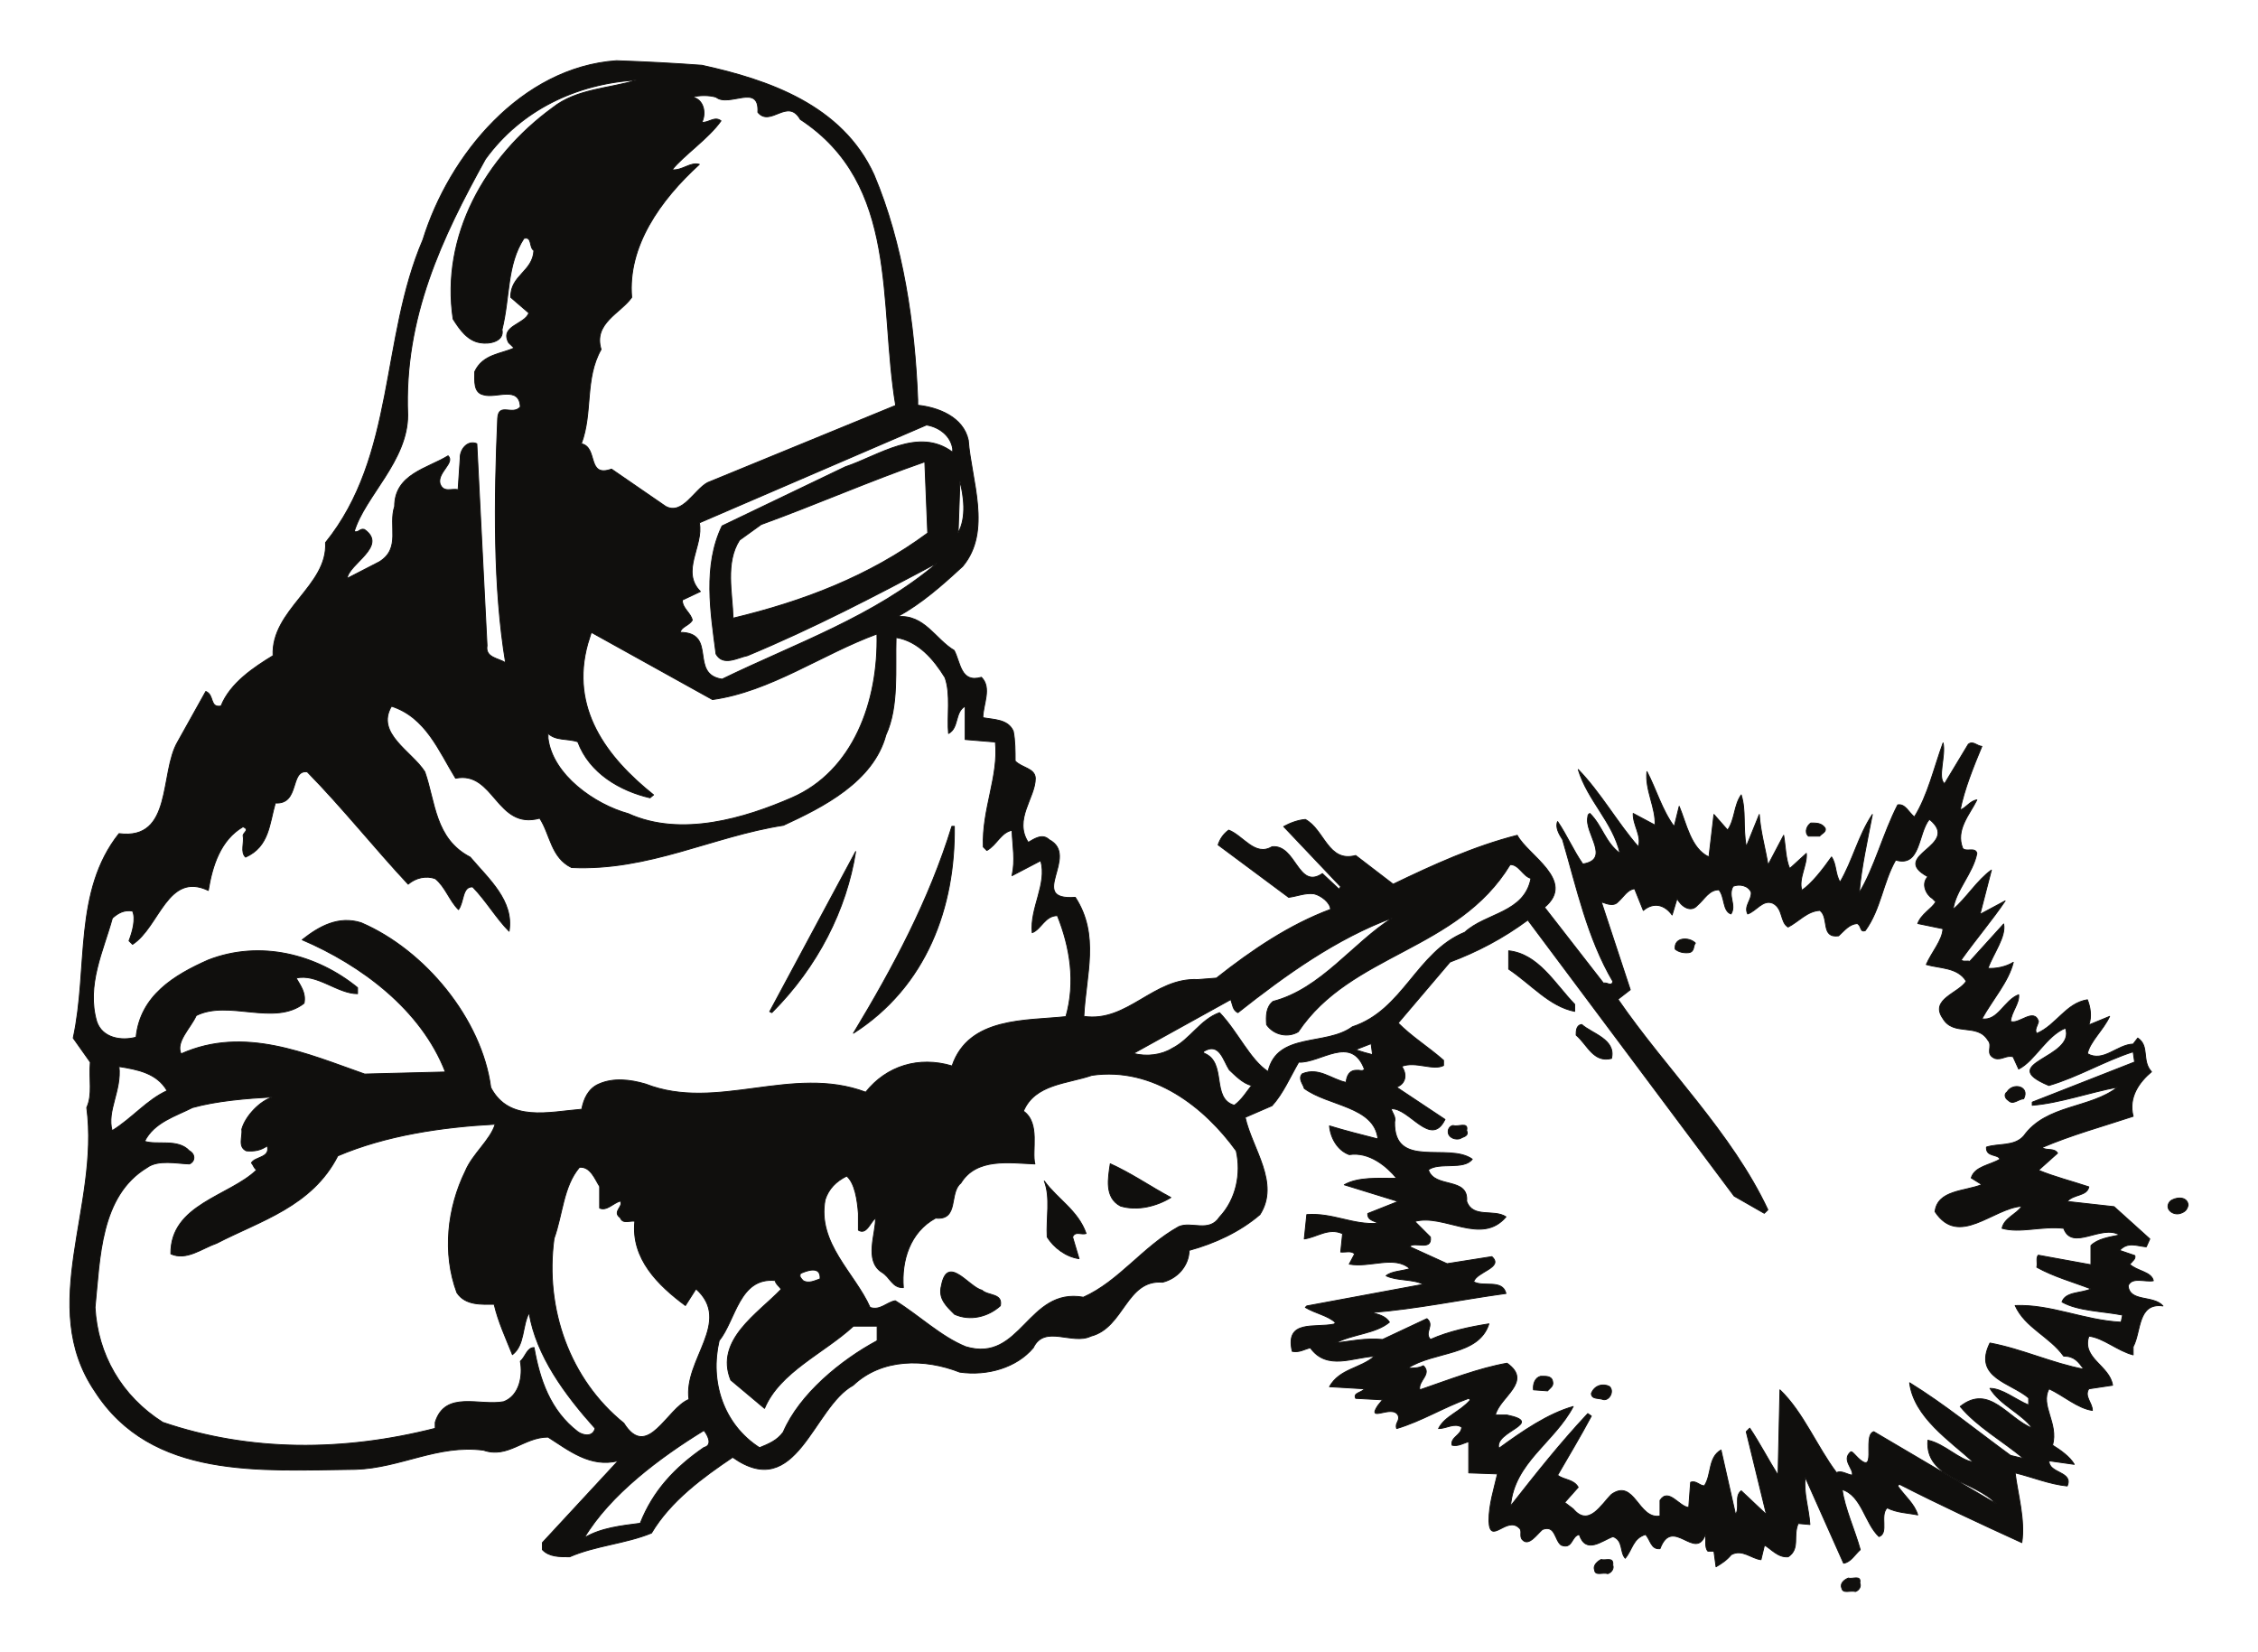 <?xml version="1.0" encoding="UTF-8"?>
<svg xmlns="http://www.w3.org/2000/svg" xmlns:xlink="http://www.w3.org/1999/xlink" width="307.485pt" height="224.989pt" viewBox="0 0 307.485 224.989" version="1.1">
<g id="surface1">
<path style="fill:none;stroke-width:0.12;stroke-linecap:butt;stroke-linejoin:round;stroke:rgb(6.476%,5.928%,5.235%);stroke-opacity:1;stroke-miterlimit:10;" d="M 0.002 0.001 C 9.072 -1.983 19.107 -5.413 23.443 -14.913 C 27.412 -24.323 28.998 -35.233 29.396 -45.554 L 29.396 -46.292 C 32.146 -46.573 35.603 -47.878 36.283 -51.054 C 36.682 -56.468 39.514 -63.468 35.518 -68.229 C 32.627 -70.897 29.963 -73.249 26.646 -75.089 C 30.303 -74.749 31.807 -78.182 34.357 -79.682 C 35.236 -81.354 35.236 -84.163 38.068 -83.339 C 39.514 -84.784 38.268 -87.054 38.268 -88.839 C 39.771 -89.124 41.697 -89.038 42.408 -90.682 C 42.662 -91.929 42.662 -93.432 42.662 -94.733 C 43.568 -95.698 45.353 -95.698 45.412 -97.089 C 45.412 -99.753 42.408 -102.698 44.447 -105.819 C 45.271 -105.335 46.377 -104.569 47.283 -105.448 C 51.533 -107.659 44.193 -113.784 50.853 -113.304 C 54.197 -118.46 52.299 -123.819 52.018 -129.514 C 57.998 -130.393 61.482 -124.214 67.549 -124.499 L 70.072 -124.3 C 74.947 -120.444 80.053 -117.014 85.607 -114.944 C 85.607 -114.038 84.303 -113.018 83.338 -112.819 C 82.119 -112.679 81.072 -113.159 79.908 -113.304 L 70.299 -106.159 C 70.557 -105.393 70.978 -104.714 71.744 -104.147 C 73.728 -104.913 75.318 -107.804 77.643 -106.413 C 80.932 -106.073 81.154 -112.339 84.502 -110.069 L 86.768 -112.194 L 86.994 -111.854 L 79.228 -103.663 C 80.107 -103.182 81.154 -102.784 82.178 -102.698 C 84.783 -104.089 85.268 -108.624 89.037 -107.604 L 94.139 -111.514 C 99.553 -108.905 105.139 -106.354 111.033 -104.854 C 112.478 -107.604 119.084 -111.034 114.748 -114.663 L 122.768 -124.979 C 123.338 -124.839 123.818 -125.518 124.072 -124.78 C 120.588 -118.858 119.143 -112.054 117.213 -105.448 C 116.732 -104.714 116.193 -103.749 116.533 -102.983 C 117.838 -104.913 118.658 -106.897 119.963 -108.768 C 123.873 -108.143 120.162 -104.569 120.643 -102.358 C 120.643 -102.018 120.783 -101.964 120.928 -101.878 C 122.654 -103.608 122.994 -105.819 125.037 -107.319 C 124.018 -102.983 120.643 -100.179 119.338 -95.897 C 122.373 -99.014 124.697 -103.182 127.525 -106.413 C 128.018 -104.913 126.768 -103.464 126.826 -101.878 L 129.799 -103.464 C 129.936 -101.139 128.408 -98.647 128.697 -96.182 C 129.936 -98.534 130.768 -101.479 132.408 -103.663 L 133.088 -100.913 C 134.049 -103.182 134.678 -106.694 137.139 -107.804 L 137.818 -102.018 L 139.686 -104.147 C 140.717 -102.643 140.518 -100.8 141.537 -99.354 C 142.217 -101.538 141.736 -103.608 142.217 -106.413 L 143.998 -102.018 C 144.146 -104.374 144.826 -106.639 145.186 -108.905 L 147.318 -104.854 C 147.576 -106.354 147.576 -108.085 148.139 -109.389 L 150.408 -107.319 C 150.549 -108.905 149.299 -110.749 149.787 -112.339 C 151.088 -111.514 152.728 -109.389 153.838 -107.804 C 154.518 -108.823 154.318 -110.128 154.998 -111.233 C 156.728 -108.284 157.467 -104.913 159.396 -102.018 C 158.717 -105.593 157.889 -109.249 157.607 -112.679 C 159.678 -109.304 160.838 -104.628 162.846 -100.714 C 163.865 -100.518 164.357 -101.764 165.115 -102.358 C 166.955 -99.413 167.787 -95.643 169.025 -92.268 C 169.428 -93.999 168.205 -97.089 169.228 -97.823 L 172.455 -92.468 C 173.088 -91.929 173.627 -92.694 174.307 -92.749 C 173.139 -95.557 171.896 -98.647 171.357 -101.397 C 172.178 -101.139 172.658 -100.179 173.627 -100.034 C 172.658 -102.018 170.678 -104.089 171.697 -106.639 C 172.178 -107.179 173.428 -106.413 173.627 -107.319 C 173.088 -110.069 170.728 -112.339 170.389 -114.944 C 172.178 -113.444 173.678 -110.948 175.607 -109.589 L 174.049 -115.624 L 177.478 -113.784 C 175.838 -116.249 173.568 -118.913 171.498 -121.807 C 171.697 -122.147 172.318 -121.889 172.658 -122.03 L 177.275 -116.929 C 177.615 -118.659 175.889 -120.929 175.127 -122.968 C 176.178 -123.054 177.615 -122.768 178.588 -122.147 C 177.955 -124.78 175.748 -127.249 174.307 -129.854 C 176.518 -130.194 177.338 -127.304 179.318 -126.565 C 179.455 -127.729 178.299 -128.948 178.217 -130.194 C 179.318 -130.679 181.389 -128.268 182.018 -130.194 C 181.928 -130.733 181.389 -131.358 181.787 -131.839 C 184.478 -130.679 185.728 -127.729 188.678 -127.249 C 189.068 -128.21 189.299 -129.514 188.877 -130.679 L 191.705 -129.514 C 190.857 -131.358 189.018 -132.944 188.678 -134.589 C 190.857 -135.839 192.728 -133.343 194.908 -133.284 L 195.537 -132.464 C 197.178 -133.569 196.018 -135.554 197.408 -137.057 C 195.756 -138.444 194.228 -140.514 194.908 -143.124 C 190.799 -144.483 186.549 -145.643 182.498 -147.374 C 183.115 -147.854 184.139 -147.374 184.615 -148.139 L 182.018 -150.464 C 184.197 -151.37 186.607 -151.968 188.877 -152.729 C 188.588 -154.034 186.807 -153.694 185.928 -154.714 L 192.307 -155.425 L 197.178 -159.819 L 196.697 -160.897 C 195.396 -160.78 194.178 -160.159 193.068 -161.378 L 195.139 -162.085 C 195.275 -162.565 194.799 -162.823 194.658 -163.05 L 194.428 -163.249 C 195.396 -164.21 197.408 -164.268 197.658 -165.514 C 196.498 -165.714 194.717 -164.948 194.228 -166.194 C 194.428 -168.464 197.658 -167.444 198.967 -168.944 C 195.478 -168.464 196.018 -172.46 194.908 -174.503 L 194.908 -175.608 C 192.787 -175.069 190.857 -173.28 188.877 -173.057 C 187.857 -176.089 191.705 -177.054 192.107 -179.745 L 188.877 -180.229 C 188.197 -181.249 189.357 -182.128 189.357 -183.175 C 187.365 -182.893 185.447 -181.163 183.455 -180.229 C 182.205 -182.495 184.768 -184.878 183.936 -187.909 C 184.955 -188.534 186.318 -189.495 186.889 -190.518 L 183.455 -190.034 C 183.377 -191.764 186.807 -191.479 185.928 -193.464 C 183.455 -193.21 181.186 -192.245 178.838 -191.679 C 179.178 -194.514 180.228 -198.085 179.748 -201.175 C 174.158 -198.624 168.549 -196.018 163.049 -193.21 L 162.846 -193.464 C 163.865 -194.913 165.115 -195.874 165.576 -197.405 C 164.205 -197.124 162.768 -197.124 161.408 -196.44 C 160.357 -197.464 161.658 -199.87 160.299 -200.354 C 158.377 -198.569 157.947 -194.768 155.287 -193.948 C 155.627 -196.499 156.986 -199.389 157.748 -202.139 C 156.986 -202.819 156.447 -203.839 155.478 -203.983 L 150.268 -192.304 C 149.978 -194.288 150.748 -196.499 150.889 -198.71 L 149.299 -198.569 C 148.537 -200.268 149.588 -201.999 147.936 -203.104 C 146.549 -203.245 145.588 -201.999 144.705 -201.514 L 144.228 -203.499 C 142.928 -203.358 141.678 -201.999 140.178 -202.819 C 139.549 -203.585 138.787 -204.065 138.107 -204.464 L 137.818 -202.339 L 136.998 -202.339 C 136.518 -201.8 136.799 -200.835 136.658 -200.069 C 135.299 -203.784 132.178 -197.464 130.478 -201.999 C 129.228 -202.139 129.178 -200.749 128.498 -200.069 C 126.768 -200.608 126.768 -202.054 125.744 -203.304 C 124.978 -202.479 125.518 -200.893 124.072 -200.354 C 122.572 -200.893 120.389 -202.819 119.482 -200.069 C 118.377 -200.268 118.603 -202.139 117.014 -201.514 C 116.107 -200.835 116.248 -198.71 114.463 -199.389 C 113.697 -200.069 112.619 -201.659 111.799 -200.835 C 111.232 -200.354 111.799 -199.589 111.318 -199.19 C 109.588 -197.464 107.318 -201.659 107.178 -198.229 C 107.178 -195.96 107.857 -193.948 108.342 -191.819 L 104.428 -191.679 L 104.428 -187.429 C 103.693 -187.624 102.982 -188.108 102.162 -187.909 C 101.904 -186.804 103.467 -186.55 103.467 -185.444 C 102.443 -184.819 101.424 -185.643 100.318 -185.643 C 101.197 -183.913 103.268 -183.374 104.654 -181.729 L 104.428 -181.53 C 100.998 -182.749 98.053 -184.62 94.619 -185.643 C 94.338 -184.878 95.103 -184.62 94.818 -183.854 C 94.053 -182.268 90.428 -184.96 92.068 -182.495 L 92.693 -181.729 L 89.037 -181.53 C 88.639 -180.768 89.857 -180.768 90.228 -180.229 L 85.467 -179.944 C 86.853 -177.479 89.658 -177.479 91.588 -175.807 C 88.783 -175.889 85.127 -177.819 82.857 -174.643 C 82.033 -174.843 81.353 -175.323 80.393 -175.124 C 79.369 -170.729 83.537 -171.979 86.088 -171.413 L 86.287 -171.214 C 85.268 -170.249 83.537 -169.968 82.178 -169.143 L 82.377 -168.944 L 98.248 -165.999 C 96.748 -165.233 94.678 -165.573 93.174 -164.835 C 93.912 -164.21 95.303 -164.21 96.408 -163.87 C 94.338 -161.999 90.963 -163.788 88.158 -163.249 L 88.896 -161.858 C 88.439 -161.378 87.678 -161.659 86.994 -161.604 L 87.252 -159.108 C 85.322 -158.229 83.764 -159.593 82.033 -159.819 L 82.377 -156.503 C 85.947 -156.245 88.639 -157.948 92.068 -157.69 C 91.588 -157.323 90.623 -157.323 90.682 -156.358 L 94.818 -154.714 L 87.478 -152.448 C 89.377 -151.37 92.068 -151.569 94.619 -151.569 C 93.318 -149.979 90.908 -147.913 88.158 -148.339 C 86.572 -147.772 85.607 -146.069 85.467 -144.425 C 87.678 -145.104 89.857 -145.643 92.068 -146.21 C 91.588 -141.733 85.268 -141.733 82.033 -139.323 C 81.893 -138.729 81.154 -138.018 81.752 -137.339 C 84.018 -136.374 85.748 -138.104 87.732 -138.503 C 87.818 -137.538 88.217 -136.8 89.264 -136.858 C 89.518 -136.8 90.002 -137.057 90.228 -136.714 C 88.439 -131.925 84.244 -135.893 81.271 -135.753 C 80.107 -137.764 79.143 -140.03 77.643 -141.679 L 73.986 -143.264 C 74.947 -147.573 78.748 -152.19 75.998 -156.503 C 73.248 -158.854 69.873 -160.413 66.361 -161.378 C 66.303 -163.53 64.717 -165.233 62.732 -165.714 C 57.771 -165.315 57.514 -171.893 52.978 -173.057 C 50.428 -174.304 46.658 -171.413 45.127 -174.643 C 42.861 -177.335 38.893 -178.499 35.123 -177.96 C 30.361 -176.089 24.521 -176.03 20.607 -179.745 C 15.107 -182.749 12.928 -195.733 4.197 -189.554 C 0.197 -192.245 -4.252 -195.479 -6.857 -199.87 C -10.373 -201.319 -14.486 -201.573 -17.998 -203.104 C -19.443 -203.104 -20.807 -203.104 -21.713 -202.139 L -21.713 -201.175 L -11.397 -190.034 C -15.193 -190.999 -18.143 -188.589 -20.947 -186.804 C -24.264 -186.804 -26.389 -189.753 -29.736 -188.589 C -35.943 -187.768 -41.018 -190.999 -47.139 -191.198 C -60.178 -191.339 -74.947 -192.585 -82.658 -180.565 C -90.564 -168.889 -81.979 -155.425 -83.764 -141.932 C -82.939 -140.147 -83.479 -138.104 -83.279 -135.753 L -85.607 -132.464 C -83.537 -122.968 -85.607 -112.479 -79.369 -104.628 C -71.998 -105.593 -73.869 -96.378 -71.377 -92.128 L -67.549 -85.268 C -66.357 -85.749 -67.068 -87.534 -65.479 -87.253 C -64.232 -84.104 -60.943 -81.952 -58.393 -80.393 C -58.678 -74.128 -50.908 -70.897 -51.248 -64.999 C -41.697 -53.179 -43.768 -37.249 -37.982 -23.757 C -34.412 -12.218 -24.604 -0.284 -11.623 0.622 C -7.682 0.482 -3.772 0.282 0.002 0.001 Z M -8.873 -2.014 C -12.557 -3.175 -17.037 -3.175 -20.322 -5.784 C -29.537 -12.503 -35.572 -23.245 -33.873 -34.557 C -32.967 -35.999 -31.889 -37.53 -30.158 -37.788 C -28.912 -38.014 -26.873 -37.589 -27.213 -35.999 C -26.107 -31.55 -26.588 -27.214 -24.236 -23.585 C -23.072 -23.245 -23.557 -24.804 -22.873 -25.229 C -23.018 -28.12 -26.107 -28.604 -26.022 -31.608 L -23.557 -33.733 C -24.123 -35.319 -27.553 -35.464 -26.307 -37.788 L -25.568 -38.495 C -27.268 -39.315 -29.818 -39.315 -30.928 -41.725 C -30.928 -42.944 -31.123 -44.589 -29.736 -44.874 C -28.033 -45.413 -24.857 -43.569 -24.717 -46.518 C -25.768 -47.764 -27.693 -45.839 -27.807 -48.104 C -28.287 -59.159 -28.432 -71.124 -26.729 -81.354 C -27.693 -80.729 -29.537 -80.675 -29.252 -79.03 L -30.643 -51.534 C -31.889 -50.995 -32.967 -52.3 -32.908 -53.518 L -33.193 -57.8 C -34.072 -57.573 -35.178 -58.28 -35.658 -56.979 C -36.057 -55.444 -33.592 -54.143 -34.553 -53.179 C -37.361 -54.905 -41.838 -55.675 -41.838 -60.065 C -42.717 -62.729 -40.932 -65.764 -43.908 -67.608 L -48.303 -69.874 C -48.104 -67.889 -42.717 -65.479 -45.947 -63.214 C -46.572 -63.014 -46.713 -63.694 -47.338 -63.495 C -45.893 -58.679 -40.053 -53.889 -40.053 -47.624 C -40.592 -34.354 -35.377 -23.444 -29.479 -12.784 C -24.604 -6.065 -17.037 -2.495 -8.873 -2.014 Z M 7.627 -6.405 C 9.353 -8.475 11.678 -4.339 13.408 -7.37 C 26.932 -16.245 24.068 -32.374 26.393 -46.319 L 0.768 -56.835 C -1.076 -57.854 -2.662 -61.315 -4.932 -60.065 L -12.303 -54.991 C -15.732 -56.21 -14.088 -52.018 -16.412 -51.534 C -14.826 -47.28 -15.986 -42.69 -13.721 -38.694 C -14.826 -35.124 -11.057 -33.761 -9.553 -31.608 C -10.147 -24.69 -5.697 -18.37 -0.342 -13.495 C -1.561 -13.124 -2.662 -14.374 -4.053 -14.229 C -2.522 -12.304 0.908 -9.979 2.607 -7.569 C 1.728 -6.889 0.963 -7.854 0.002 -7.768 C 0.623 -6.55 0.283 -4.62 -1.303 -4.339 C -0.342 -4.054 0.963 -4.054 1.928 -4.339 C 3.713 -5.784 7.853 -2.354 7.627 -6.405 Z M 34.158 -52.214 L 34.158 -52.694 C 29.482 -49.182 24.068 -53.179 19.529 -54.682 L 2.752 -62.729 C 0.143 -68.147 1.189 -74.468 1.928 -80.163 C 2.893 -81.893 4.904 -80.647 6.209 -80.393 C 15.139 -76.679 23.584 -72.284 32.088 -67.749 C 23.443 -75.089 12.783 -78.718 2.752 -83.596 C -1.783 -82.913 2.154 -77.272 -2.947 -77.218 C -2.807 -76.452 -1.783 -76.339 -1.303 -75.573 C -1.502 -74.554 -2.662 -73.983 -2.662 -72.823 L -0.197 -71.659 C -2.947 -68.913 0.283 -65.397 -0.342 -62.307 L 30.588 -48.983 C 32.314 -49.268 33.873 -50.429 34.158 -52.214 Z M 30.756 -63.694 C 22.791 -69.593 13.721 -73.022 4.252 -75.288 C 4.166 -71.858 3.146 -67.749 5.131 -64.659 L 8.08 -62.534 C 15.506 -59.839 22.85 -56.608 30.361 -53.999 Z M 34.896 -63.694 L 35.15 -56.608 C 35.631 -58.593 36.115 -61.483 34.896 -63.694 Z M 1.447 -86.374 C 9.353 -85.268 16.357 -80.19 23.842 -77.444 C 24.068 -86.655 20.607 -96.124 12.244 -99.753 C 5.924 -102.503 -2.807 -105.194 -10.033 -101.905 C -14.568 -100.659 -20.322 -96.663 -20.947 -91.643 L -20.947 -90.964 C -19.928 -92.014 -18.256 -91.643 -16.893 -92.128 C -15.307 -96.405 -11.111 -98.815 -7.057 -99.753 L -6.576 -99.354 C -13.037 -94.194 -17.998 -87.534 -15.533 -78.749 L -15.053 -77.218 Z M 33.107 -83.366 C 33.932 -85.636 33.365 -88.725 33.592 -90.991 C 35.037 -90.229 34.412 -88.046 35.857 -87.28 L 35.857 -91.815 L 39.971 -92.155 C 40.451 -96.831 38.127 -101.28 38.326 -106.44 L 38.807 -106.925 C 40.166 -106.159 40.732 -104.456 42.236 -104.175 C 42.322 -106.44 42.721 -108.171 42.236 -110.354 L 46.146 -108.311 C 47.057 -111.514 44.646 -114.749 44.986 -118.12 C 46.232 -117.639 46.717 -115.796 48.416 -115.796 C 50.146 -120.104 50.912 -124.866 49.576 -129.546 C 44.221 -130.139 36.342 -129.546 34.072 -136.264 C 29.537 -134.901 25.143 -136.264 22.311 -139.835 C 12.275 -136.061 2.041 -142.526 -7.654 -138.729 C -9.779 -138.104 -12.049 -137.85 -14.029 -138.729 C -15.479 -139.35 -16.1 -140.796 -16.354 -142.159 C -20.834 -142.526 -26.248 -143.971 -28.744 -139.21 C -29.963 -129.886 -37.729 -120.475 -46.404 -116.761 C -49.49 -115.796 -52.1 -117.241 -54.424 -119.085 C -46.404 -122.514 -38.213 -128.581 -34.924 -137.085 L -45.92 -137.366 C -53.744 -134.62 -62.334 -130.764 -70.924 -134.62 C -71.689 -132.975 -69.619 -131.104 -68.854 -129.401 C -64.459 -127.19 -58.225 -130.905 -54.17 -127.729 C -53.885 -126.311 -54.65 -125.35 -55.248 -124.3 C -52.439 -123.62 -49.635 -126.425 -46.885 -126.425 L -46.885 -125.604 C -52.439 -121.069 -60.123 -119.085 -67.209 -121.835 C -71.885 -123.901 -76.479 -126.71 -77.045 -132.35 C -79.029 -132.889 -81.639 -132.491 -82.404 -130.225 C -83.85 -125.264 -81.494 -120.585 -80.275 -116.136 C -79.51 -115.456 -78.689 -114.975 -77.525 -115.171 C -77.045 -116.19 -77.525 -117.979 -78.01 -119.225 L -77.525 -119.706 C -73.869 -117.354 -72.764 -109.729 -67.209 -112.366 C -66.67 -109.05 -65.564 -105.479 -62.475 -103.69 C -61.568 -104.116 -62.334 -104.374 -62.475 -104.854 C -62.275 -105.901 -62.873 -107.124 -62.135 -107.831 C -58.904 -106.386 -58.904 -103.296 -58.08 -100.46 C -54.709 -100.659 -56.154 -95.925 -53.744 -96.21 C -49.01 -101.026 -44.475 -106.725 -39.994 -111.514 C -38.975 -110.636 -37.529 -110.296 -36.283 -110.776 C -34.924 -111.886 -34.354 -113.784 -33.139 -114.975 C -32.369 -113.925 -32.654 -111.8 -31.209 -111.886 C -29.365 -113.784 -27.979 -116.19 -26.248 -117.921 C -25.568 -113.784 -28.998 -110.835 -31.549 -107.831 C -36.369 -105.335 -36.283 -100.319 -37.729 -96.21 C -39.514 -93.401 -44.475 -90.991 -42.264 -87.28 C -37.588 -88.78 -35.803 -93.401 -33.533 -97.089 C -28.26 -96.011 -27.979 -104.175 -22.08 -102.53 C -20.635 -104.741 -20.553 -107.889 -17.744 -109.249 C -7.17 -109.729 1.42 -104.995 11.111 -103.495 C 16.471 -101.026 23.357 -97.569 25.061 -91.19 C 26.846 -87.335 26.307 -82.179 26.447 -77.925 C 29.451 -78.405 31.576 -80.874 33.107 -83.366 Z M 166.955 -110.495 C 165.998 -111.46 166.736 -112.96 167.557 -113.444 L 168.037 -113.925 C 167.447 -114.889 166.057 -115.569 165.576 -116.874 L 169.006 -117.581 C 168.947 -119.139 167.447 -120.811 166.736 -122.456 C 168.518 -122.995 171.018 -122.796 172.178 -124.725 C 171.158 -126.37 167.158 -127.19 169.006 -129.8 C 170.447 -132.264 173.678 -130.366 175.127 -132.749 C 175.889 -133.569 174.646 -134.62 176.088 -135.241 C 177.057 -135.495 177.588 -134.761 178.557 -135.014 L 179.318 -136.686 C 181.525 -135.581 183.088 -132.151 185.697 -131.104 C 187.146 -135.241 176.025 -135.839 183.428 -138.929 C 187.428 -137.764 190.998 -135.581 194.908 -134.335 L 195.107 -135.725 L 181.166 -141.194 L 181.166 -141.62 C 184.877 -141.335 188.877 -139.889 192.787 -139.151 C 189.068 -142.1 183.088 -141.479 179.998 -145.815 C 178.697 -147.261 176.568 -146.776 174.928 -147.315 C 174.838 -148.706 176.518 -148.225 176.768 -148.96 C 175.408 -149.784 173.338 -149.925 172.857 -151.514 L 174.307 -152.421 C 171.978 -153.354 168.268 -153.155 167.928 -156.104 C 171.158 -161.007 175.807 -155.624 179.748 -155.366 C 179.037 -156.475 177.338 -156.956 177.057 -158.374 C 179.518 -159.081 182.467 -158.03 185.447 -158.374 C 186.607 -161.546 190.576 -157.776 193.068 -159.28 C 191.678 -159.561 190.037 -159.819 189.158 -160.725 L 189.158 -163.335 L 181.986 -162.03 C 181.646 -162.425 181.928 -163.05 181.787 -163.675 C 184.139 -164.979 186.658 -165.655 189.158 -166.62 C 187.908 -167.245 185.697 -166.96 185.217 -168.405 C 187.428 -169.655 190.799 -169.655 193.467 -170.19 L 193.268 -171.155 C 188.197 -170.901 183.717 -168.69 178.838 -168.889 C 180.197 -171.921 183.518 -173.085 185.447 -175.776 C 186.889 -175.776 187.428 -176.514 188.197 -177.561 C 183.857 -176.741 179.799 -174.811 175.408 -173.991 C 173.057 -178.725 178.299 -179.405 180.678 -181.475 L 180.678 -182.436 C 178.838 -181.675 177.107 -180.171 175.408 -180.171 C 176.768 -182.436 179.748 -183.6 181.166 -185.585 C 177.818 -184.28 175.326 -179.491 171.357 -182.639 C 173.627 -185.386 177.107 -187.315 179.998 -189.725 L 178.217 -189.3 C 173.428 -185.811 169.365 -182.436 164.467 -179.405 C 165.037 -184.081 169.967 -187.315 173.139 -190.206 C 171.217 -189.921 169.228 -187.71 166.955 -187.229 C 166.537 -192.475 173.338 -192.729 176.287 -195.905 L 159.588 -186.065 C 157.889 -186.55 160.416 -192.956 156.838 -189.014 C 156.728 -188.96 156.646 -188.761 156.447 -188.815 C 155.139 -189.921 156.928 -191.171 156.646 -191.991 C 155.967 -191.905 155.139 -191.28 154.518 -191.651 C 151.826 -188.081 149.978 -183.401 146.807 -180.37 L 146.549 -191.991 C 145.248 -189.921 143.998 -187.514 142.697 -185.585 L 142.217 -186.065 L 144.967 -197.35 L 141.537 -194.116 C 140.568 -194.854 141.396 -196.386 140.768 -197.35 L 138.787 -188.561 C 136.998 -189.581 137.537 -191.905 136.518 -193.436 C 135.838 -193.436 135.408 -192.671 134.646 -192.956 L 134.389 -196.386 C 133.088 -196.3 131.639 -193.636 130.478 -195.421 L 130.478 -197.546 C 127.506 -198.085 127.018 -192.389 123.873 -194.6 C 122.486 -195.96 120.783 -199.136 118.658 -196.585 L 117.498 -195.706 L 119.338 -193.636 C 118.717 -192.53 117.412 -192.671 116.533 -191.991 C 118.092 -189.3 119.623 -186.749 121.127 -183.94 L 120.643 -183.6 C 116.732 -187.796 113.697 -191.651 110.127 -196.186 C 110.607 -190.264 116.107 -187.514 118.658 -182.639 C 115.228 -183.6 111.713 -186.011 108.537 -188.335 C 107.803 -186.011 114.943 -184.905 109.646 -183.8 L 108.057 -183.8 C 108.623 -181.335 113.217 -179.264 109.646 -176.741 C 105.787 -177.421 101.736 -179.007 97.768 -180.37 C 97.482 -179.124 99.467 -178.245 98.248 -177.081 C 97.627 -177.421 96.861 -177.421 96.123 -177.421 C 99.752 -175.069 105.787 -175.776 107.178 -171.382 C 104.627 -171.78 101.678 -172.401 99.213 -173.511 C 98.307 -172.546 99.838 -171.581 98.732 -170.675 L 92.693 -173.511 C 90.428 -173.28 88.158 -173.764 86.287 -173.991 C 88.697 -172.745 91.728 -172.745 93.631 -171.155 C 93.146 -170.335 92.068 -170.054 91.162 -169.854 C 97.627 -169.315 102.982 -168.151 109.502 -167.245 C 109.021 -165.261 106.412 -166.421 105.107 -165.655 C 105.447 -164.296 109.248 -163.729 107.576 -162.229 L 101.482 -163.19 L 96.377 -160.866 C 97.002 -160.1 99.467 -161.546 99.213 -159.561 L 97.088 -157.436 C 101.057 -156.331 106.158 -160.78 109.502 -156.811 C 107.857 -155.706 104.967 -157.069 104.146 -154.686 C 104.428 -151.315 99.752 -153.014 98.932 -150.405 C 100.432 -149.304 103.748 -150.491 104.912 -148.96 C 101.678 -146.636 94.197 -150.405 94.338 -143.889 C 94.537 -143.206 94.053 -142.725 93.857 -142.1 C 96.322 -141.901 99.271 -147.514 101.197 -143.546 L 94.592 -139.151 C 95.783 -138.729 96.123 -137.511 95.303 -136.319 C 97.201 -135.581 99.553 -136.94 100.998 -136.206 L 100.998 -135.495 C 98.787 -133.569 96.748 -132.35 94.818 -130.421 L 101.877 -122.116 C 105.592 -120.729 109.107 -118.886 112.478 -116.393 L 140.568 -153.979 L 144.678 -156.331 L 145.166 -155.85 C 140.228 -145.335 131.357 -136.8 124.752 -127.19 L 126.428 -125.889 L 122.486 -113.925 C 122.853 -114.011 124.072 -114.69 124.752 -113.925 C 125.518 -113.245 126.057 -112.225 127.018 -112.139 L 128.205 -115.089 C 129.658 -113.87 131.158 -114.35 132.127 -115.71 L 132.807 -113.444 C 133.287 -114.491 134.646 -115.456 135.557 -114.405 C 136.576 -113.526 137.139 -112.28 138.498 -112.28 C 139.326 -113.245 138.986 -115.171 140.146 -115.569 C 140.908 -114.35 139.666 -113.104 140.428 -111.8 C 141.248 -111.46 142.498 -111.655 142.896 -112.62 C 142.978 -113.671 141.877 -114.491 142.416 -115.569 C 143.607 -115.171 144.486 -113.526 145.865 -114.124 C 147.287 -114.889 146.807 -116.675 147.916 -117.354 C 149.357 -116.62 150.518 -115.171 152.248 -115.089 C 153.557 -116.054 152.307 -118.886 154.799 -118.546 C 155.627 -117.78 156.248 -116.96 157.326 -116.874 C 157.947 -117.155 157.666 -118.12 158.428 -117.835 C 160.557 -114.889 160.838 -111.261 162.568 -108.229 C 165.998 -109.249 165.576 -104.6 167.158 -102.671 C 171.639 -106.3 161.518 -107.546 166.955 -110.495 Z M 112.904 -110.721 C 111.998 -115.456 106.783 -115.397 103.889 -118.061 C 97.314 -120.757 95.529 -128.667 88.584 -130.932 C 85.014 -133.596 78.35 -131.612 77.103 -137.026 C 74.639 -135.44 72.994 -131.612 70.498 -129.007 C 67.834 -129.971 66.529 -132.632 64.033 -133.882 C 62.619 -134.761 60.603 -135.042 58.764 -134.561 L 72.029 -127.221 C 72.283 -127.901 72.283 -128.667 72.994 -129.007 C 79.514 -123.846 86.455 -118.886 94.08 -116.081 C 88.639 -119.511 84.33 -125.772 77.783 -127.475 C 76.818 -128.241 76.818 -129.487 76.904 -130.647 C 77.924 -132.096 79.853 -132.436 81.213 -131.612 C 88.385 -120.897 102.928 -120.612 110.068 -108.85 C 111.26 -108.796 111.799 -110.436 112.904 -110.721 Z M 91.334 -134.729 C 90.568 -134.534 89.83 -134.335 89.01 -134.054 L 91.135 -133.229 Z M 71.83 -136.8 C 72.65 -137.565 73.674 -138.643 74.861 -138.929 C 74.24 -139.69 73.561 -140.854 72.51 -141.62 C 69.279 -140.714 71.549 -135.78 68.4 -134.534 L 68.26 -134.335 C 70.471 -132.889 71.01 -135.554 71.83 -136.8 Z M -72.822 -139.636 C -75.572 -140.882 -77.584 -143.405 -80.307 -145.077 C -81.068 -142.386 -79.002 -139.636 -79.369 -136.346 C -76.873 -136.745 -74.213 -137.225 -72.822 -139.636 Z M 72.768 -147.827 C 73.475 -150.917 72.768 -154.432 70.498 -156.843 C 69.08 -159.022 66.67 -157.382 64.943 -158.147 C 60.01 -160.897 56.834 -165.573 51.959 -167.757 C 44.334 -166.393 43.514 -176.768 35.943 -174.503 C 32.514 -173.112 29.564 -170.221 26.334 -168.237 C 25.174 -168.436 24.264 -169.628 22.904 -169.143 C 20.834 -164.468 15.678 -160.413 16.783 -154.487 C 17.264 -152.987 18.283 -151.968 19.728 -151.257 C 20.834 -152.221 21.174 -154.487 21.318 -156.358 L 21.318 -158.628 C 22.424 -159.307 22.904 -157.577 23.643 -156.983 C 23.725 -159.022 22.08 -162.737 24.463 -164.327 C 25.654 -165.007 25.908 -166.507 27.439 -166.452 C 27.154 -162.823 28.318 -158.882 31.834 -156.983 C 35.064 -157.323 33.619 -153.526 35.264 -152.221 C 37.389 -148.733 41.869 -149.471 45.353 -149.612 C 44.873 -147.827 46.119 -144.057 43.795 -142.413 C 45.353 -138.702 49.748 -138.702 53.123 -137.538 C 61.514 -136.346 68.514 -141.932 72.768 -147.827 Z M -62.647 -144.878 C -62.502 -145.843 -63.24 -147.288 -62.022 -147.827 C -60.916 -147.913 -60.096 -147.772 -59.186 -147.147 C -58.705 -148.792 -60.857 -148.593 -61.342 -149.471 C -61.057 -149.757 -61.057 -150.096 -60.635 -150.436 C -64.346 -154.007 -72.397 -155.112 -72.311 -161.858 C -70.186 -162.823 -68.061 -161.093 -66.076 -160.413 C -60.096 -157.323 -53.092 -155.397 -49.576 -148.507 C -42.975 -145.702 -35.432 -144.596 -28.147 -144.198 C -28.772 -146.327 -31.236 -148.253 -32.201 -150.577 C -34.666 -155.596 -35.35 -161.772 -33.361 -167.132 C -32.201 -168.917 -29.932 -168.718 -28.287 -168.718 C -27.721 -171.128 -26.701 -173.311 -25.795 -175.577 C -24.096 -174.272 -24.49 -171.667 -23.525 -169.882 C -22.564 -175.721 -18.65 -181.022 -14.541 -185.612 C -14.826 -186.858 -16.186 -186.577 -16.865 -186.096 C -20.662 -183.202 -22.08 -178.952 -22.846 -174.612 C -23.811 -174.612 -24.01 -175.862 -24.717 -176.483 C -24.35 -178.471 -24.83 -181.163 -26.986 -181.983 C -30.217 -182.608 -34.951 -180.397 -36.311 -184.792 L -36.311 -185.612 C -48.756 -188.788 -61.541 -188.846 -73.416 -184.792 C -79.057 -181.221 -82.287 -175.522 -82.631 -169.143 C -81.947 -162.456 -81.947 -153.952 -75.545 -150.096 C -74.041 -148.987 -71.49 -149.557 -69.787 -149.612 C -68.967 -149.272 -68.967 -148.253 -69.787 -147.827 C -71.35 -146.128 -74.182 -147.089 -75.885 -146.522 C -74.58 -143.917 -71.631 -143.093 -69.361 -141.932 C -66.076 -141.022 -62.076 -140.686 -58.365 -140.483 C -60.15 -140.968 -62.162 -143.093 -62.647 -144.878 Z M -13.92 -152.675 L -13.92 -155.624 C -12.955 -156.05 -12.076 -154.94 -11.111 -154.659 C -10.572 -155.366 -12.275 -156.104 -11.111 -156.929 C -10.772 -157.835 -9.807 -157.296 -9.127 -157.409 C -9.666 -162.511 -5.951 -166.139 -2.24 -168.889 L -0.795 -166.62 C 4.197 -171.1 -2.522 -176.261 -1.756 -181.675 C -4.732 -182.835 -7.397 -190.061 -10.631 -184.905 C -17.971 -178.979 -21.428 -169.37 -20.127 -159.761 C -18.936 -156.444 -18.877 -152.675 -16.666 -150.065 C -15.166 -149.925 -14.541 -151.71 -13.92 -152.675 Z M 16.1 -165.261 C 15.42 -165.487 14.514 -165.971 13.775 -165.487 C 13.549 -165.202 13.209 -165.007 13.436 -164.522 C 14.174 -164.182 16.244 -163.362 16.1 -165.261 Z M 10.799 -166.679 C 7.654 -169.968 1.728 -173.596 3.939 -179.038 L 8.533 -182.893 C 10.603 -177.932 16.639 -175.382 20.639 -171.694 L 23.869 -171.694 L 23.869 -173.679 C 18.908 -176.346 13.295 -180.964 11.084 -186.124 C 10.264 -187.284 9.014 -187.768 7.853 -188.249 C 2.92 -185.073 1.049 -179.233 2.353 -173.679 C 4.619 -170.846 5.103 -165.007 9.978 -165.487 C 10.064 -165.971 10.545 -166.253 10.799 -166.679 Z M 0.283 -188.221 C -3.713 -190.971 -6.662 -194.147 -8.389 -198.538 C -10.998 -198.878 -13.748 -199.163 -16.014 -200.522 C -12.498 -194.628 -5.639 -189.526 0.283 -185.897 C 0.623 -186.292 1.646 -187.882 0.283 -188.221 Z M 0.283 -188.221 " transform="matrix(1,0,0,-1,95.576,8.888)"/>
<path style=" stroke:none;fill-rule:evenodd;fill:rgb(6.476%,5.928%,5.235%);fill-opacity:1;" d="M 95.578 8.887 C 104.648 10.871 114.684 14.301 119.02 23.801 C 122.988 33.211 124.574 44.121 124.973 54.441 L 124.973 55.18 C 127.723 55.461 131.18 56.766 131.859 59.941 C 132.258 65.355 135.09 72.355 131.094 77.117 C 128.203 79.785 125.539 82.137 122.223 83.977 C 125.879 83.637 127.383 87.07 129.934 88.57 C 130.812 90.242 130.812 93.051 133.645 92.227 C 135.09 93.672 133.844 95.941 133.844 97.727 C 135.348 98.012 137.273 97.926 137.984 99.57 C 138.238 100.816 138.238 102.32 138.238 103.621 C 139.145 104.586 140.93 104.586 140.988 105.977 C 140.988 108.641 137.984 111.586 140.023 114.707 C 140.848 114.223 141.953 113.457 142.859 114.336 C 147.109 116.547 139.77 122.672 146.43 122.191 C 149.773 127.348 147.875 132.707 147.594 138.402 C 153.574 139.281 157.059 133.102 163.125 133.387 L 165.648 133.188 C 170.523 129.332 175.629 125.902 181.184 123.832 C 181.184 122.926 179.879 121.906 178.914 121.707 C 177.695 121.566 176.648 122.047 175.484 122.191 L 165.875 115.047 C 166.133 114.281 166.555 113.602 167.32 113.035 C 169.305 113.801 170.895 116.691 173.219 115.301 C 176.508 114.961 176.73 121.227 180.078 118.957 L 182.344 121.082 L 182.57 120.742 L 174.805 112.551 C 175.684 112.07 176.73 111.672 177.754 111.586 C 180.359 112.977 180.844 117.512 184.613 116.492 L 189.715 120.402 C 195.129 117.793 200.715 115.242 206.609 113.742 C 208.055 116.492 214.66 119.922 210.324 123.551 L 218.344 133.867 C 218.914 133.727 219.395 134.406 219.648 133.668 C 216.164 127.746 214.719 120.941 212.789 114.336 C 212.309 113.602 211.77 112.637 212.109 111.871 C 213.414 113.801 214.234 115.785 215.539 117.656 C 219.449 117.031 215.738 113.457 216.219 111.246 C 216.219 110.906 216.359 110.852 216.504 110.766 C 218.23 112.496 218.57 114.707 220.613 116.207 C 219.594 111.871 216.219 109.066 214.914 104.785 C 217.949 107.902 220.273 112.07 223.102 115.301 C 223.594 113.801 222.344 112.352 222.402 110.766 L 225.375 112.352 C 225.512 110.027 223.984 107.535 224.273 105.07 C 225.512 107.422 226.344 110.367 227.984 112.551 L 228.664 109.801 C 229.625 112.07 230.254 115.582 232.715 116.691 L 233.395 110.906 L 235.262 113.035 C 236.293 111.531 236.094 109.688 237.113 108.242 C 237.793 110.426 237.312 112.496 237.793 115.301 L 239.574 110.906 C 239.723 113.262 240.402 115.527 240.762 117.793 L 242.895 113.742 C 243.152 115.242 243.152 116.973 243.715 118.277 L 245.984 116.207 C 246.125 117.793 244.875 119.637 245.363 121.227 C 246.664 120.402 248.305 118.277 249.414 116.691 C 250.094 117.711 249.895 119.016 250.574 120.121 C 252.305 117.172 253.043 113.801 254.973 110.906 C 254.293 114.48 253.465 118.137 253.184 121.566 C 255.254 118.191 256.414 113.516 258.422 109.602 C 259.441 109.406 259.934 110.652 260.691 111.246 C 262.531 108.301 263.363 104.531 264.602 101.156 C 265.004 102.887 263.781 105.977 264.805 106.711 L 268.031 101.355 C 268.664 100.816 269.203 101.582 269.883 101.637 C 268.715 104.445 267.473 107.535 266.934 110.285 C 267.754 110.027 268.234 109.066 269.203 108.922 C 268.234 110.906 266.254 112.977 267.273 115.527 C 267.754 116.066 269.004 115.301 269.203 116.207 C 268.664 118.957 266.305 121.227 265.965 123.832 C 267.754 122.332 269.254 119.836 271.184 118.477 L 269.625 124.512 L 273.055 122.672 C 271.414 125.137 269.145 127.801 267.074 130.695 C 267.273 131.035 267.895 130.777 268.234 130.918 L 272.852 125.816 C 273.191 127.547 271.465 129.816 270.703 131.855 C 271.754 131.941 273.191 131.656 274.164 131.035 C 273.531 133.668 271.324 136.137 269.883 138.742 C 272.094 139.082 272.914 136.191 274.895 135.453 C 275.031 136.617 273.875 137.836 273.793 139.082 C 274.895 139.566 276.965 137.156 277.594 139.082 C 277.504 139.621 276.965 140.246 277.363 140.727 C 280.055 139.566 281.305 136.617 284.254 136.137 C 284.645 137.098 284.875 138.402 284.453 139.566 L 287.281 138.402 C 286.434 140.246 284.594 141.832 284.254 143.477 C 286.434 144.727 288.305 142.23 290.484 142.172 L 291.113 141.352 C 292.754 142.457 291.594 144.441 292.984 145.945 C 291.332 147.332 289.805 149.402 290.484 152.012 C 286.375 153.371 282.125 154.531 278.074 156.262 C 278.691 156.742 279.715 156.262 280.191 157.027 L 277.594 159.352 C 279.773 160.258 282.184 160.855 284.453 161.617 C 284.164 162.922 282.383 162.582 281.504 163.602 L 287.883 164.312 L 292.754 168.707 L 292.273 169.785 C 290.973 169.668 289.754 169.047 288.645 170.266 L 290.715 170.973 C 290.852 171.453 290.375 171.711 290.234 171.938 L 290.004 172.137 C 290.973 173.098 292.984 173.156 293.234 174.402 C 292.074 174.602 290.293 173.836 289.805 175.082 C 290.004 177.352 293.234 176.332 294.543 177.832 C 291.055 177.352 291.594 181.348 290.484 183.391 L 290.484 184.496 C 288.363 183.957 286.434 182.168 284.453 181.945 C 283.434 184.977 287.281 185.941 287.684 188.633 L 284.453 189.117 C 283.773 190.137 284.934 191.016 284.934 192.062 C 282.941 191.781 281.023 190.051 279.031 189.117 C 277.781 191.383 280.344 193.766 279.512 196.797 C 280.531 197.422 281.895 198.383 282.465 199.406 L 279.031 198.922 C 278.953 200.652 282.383 200.367 281.504 202.352 C 279.031 202.098 276.762 201.133 274.414 200.566 C 274.754 203.402 275.805 206.973 275.324 210.062 C 269.734 207.512 264.125 204.906 258.625 202.098 L 258.422 202.352 C 259.441 203.801 260.691 204.762 261.152 206.293 C 259.781 206.012 258.344 206.012 256.984 205.328 C 255.934 206.352 257.234 208.758 255.875 209.242 C 253.953 207.457 253.523 203.656 250.863 202.836 C 251.203 205.387 252.562 208.277 253.324 211.027 C 252.562 211.707 252.023 212.727 251.055 212.871 L 245.844 201.191 C 245.555 203.176 246.324 205.387 246.465 207.598 L 244.875 207.457 C 244.113 209.156 245.164 210.887 243.512 211.992 C 242.125 212.133 241.164 210.887 240.281 210.402 L 239.805 212.387 C 238.504 212.246 237.254 210.887 235.754 211.707 C 235.125 212.473 234.363 212.953 233.684 213.352 L 233.395 211.227 L 232.574 211.227 C 232.094 210.688 232.375 209.723 232.234 208.957 C 230.875 212.672 227.754 206.352 226.055 210.887 C 224.805 211.027 224.754 209.637 224.074 208.957 C 222.344 209.496 222.344 210.941 221.32 212.191 C 220.555 211.367 221.094 209.781 219.648 209.242 C 218.148 209.781 215.965 211.707 215.059 208.957 C 213.953 209.156 214.18 211.027 212.59 210.402 C 211.684 209.723 211.824 207.598 210.039 208.277 C 209.273 208.957 208.195 210.547 207.375 209.723 C 206.809 209.242 207.375 208.477 206.895 208.078 C 205.164 206.352 202.895 210.547 202.754 207.117 C 202.754 204.848 203.434 202.836 203.918 200.707 L 200.004 200.566 L 200.004 196.316 C 199.27 196.512 198.559 196.996 197.738 196.797 C 197.48 195.691 199.043 195.438 199.043 194.332 C 198.02 193.707 197 194.531 195.895 194.531 C 196.773 192.801 198.844 192.262 200.23 190.617 L 200.004 190.418 C 196.574 191.637 193.629 193.508 190.195 194.531 C 189.914 193.766 190.68 193.508 190.395 192.742 C 189.629 191.156 186.004 193.848 187.645 191.383 L 188.27 190.617 L 184.613 190.418 C 184.215 189.656 185.434 189.656 185.805 189.117 L 181.043 188.832 C 182.43 186.367 185.234 186.367 187.164 184.695 C 184.359 184.777 180.703 186.707 178.434 183.531 C 177.609 183.73 176.93 184.211 175.969 184.012 C 174.945 179.617 179.113 180.867 181.664 180.301 L 181.863 180.102 C 180.844 179.137 179.113 178.855 177.754 178.031 L 177.953 177.832 L 193.824 174.887 C 192.324 174.121 190.254 174.461 188.75 173.723 C 189.488 173.098 190.879 173.098 191.984 172.758 C 189.914 170.887 186.539 172.676 183.734 172.137 L 184.473 170.746 C 184.016 170.266 183.254 170.547 182.57 170.492 L 182.828 167.996 C 180.898 167.117 179.34 168.48 177.609 168.707 L 177.953 165.391 C 181.523 165.133 184.215 166.836 187.645 166.578 C 187.164 166.211 186.199 166.211 186.258 165.246 L 190.395 163.602 L 183.055 161.336 C 184.953 160.258 187.645 160.457 190.195 160.457 C 188.895 158.867 186.484 156.801 183.734 157.227 C 182.148 156.66 181.184 154.957 181.043 153.312 C 183.254 153.992 185.434 154.531 187.645 155.098 C 187.164 150.621 180.844 150.621 177.609 148.211 C 177.469 147.617 176.73 146.906 177.328 146.227 C 179.594 145.262 181.324 146.992 183.309 147.391 C 183.395 146.426 183.793 145.688 184.84 145.746 C 185.094 145.688 185.578 145.945 185.805 145.602 C 184.016 140.812 179.82 144.781 176.848 144.641 C 175.684 146.652 174.719 148.918 173.219 150.566 L 169.562 152.152 C 170.523 156.461 174.324 161.078 171.574 165.391 C 168.824 167.742 165.449 169.301 161.938 170.266 C 161.879 172.418 160.293 174.121 158.309 174.602 C 153.348 174.203 153.09 180.781 148.555 181.945 C 146.004 183.191 142.234 180.301 140.703 183.531 C 138.438 186.223 134.469 187.387 130.699 186.848 C 125.938 184.977 120.098 184.918 116.184 188.633 C 110.684 191.637 108.504 204.621 99.773 198.441 C 95.773 201.133 91.324 204.367 88.719 208.758 C 85.203 210.207 81.09 210.461 77.578 211.992 C 76.133 211.992 74.77 211.992 73.863 211.027 L 73.863 210.062 L 84.18 198.922 C 80.383 199.887 77.434 197.477 74.629 195.691 C 71.312 195.691 69.188 198.641 65.84 197.477 C 59.633 196.656 54.559 199.887 48.438 200.086 C 35.398 200.227 20.629 201.473 12.918 189.453 C 5.012 177.777 13.598 164.312 11.812 150.82 C 12.637 149.035 12.098 146.992 12.297 144.641 L 9.969 141.352 C 12.039 131.855 9.969 121.367 16.207 113.516 C 23.578 114.48 21.707 105.266 24.199 101.016 L 28.027 94.156 C 29.219 94.637 28.508 96.422 30.098 96.141 C 31.344 92.992 34.633 90.84 37.184 89.281 C 36.898 83.016 44.668 79.785 44.328 73.887 C 53.879 62.066 51.809 46.137 57.594 32.645 C 61.164 21.105 70.973 9.172 83.953 8.266 C 87.895 8.406 91.805 8.605 95.578 8.887 M 86.703 10.902 C 83.02 12.062 78.539 12.062 75.254 14.672 C 66.039 21.391 60.004 32.133 61.703 43.445 C 62.609 44.887 63.688 46.418 65.418 46.676 C 66.664 46.902 68.703 46.477 68.363 44.887 C 69.469 40.438 68.988 36.102 71.34 32.473 C 72.504 32.133 72.02 33.691 72.703 34.117 C 72.559 37.008 69.469 37.492 69.555 40.496 L 72.02 42.621 C 71.453 44.207 68.023 44.352 69.27 46.676 L 70.008 47.383 C 68.309 48.203 65.758 48.203 64.648 50.613 C 64.648 51.832 64.453 53.477 65.84 53.762 C 67.543 54.301 70.719 52.457 70.859 55.406 C 69.809 56.652 67.883 54.727 67.77 56.992 C 67.289 68.047 67.145 80.012 68.848 90.242 C 67.883 89.617 66.039 89.562 66.324 87.918 L 64.934 60.422 C 63.688 59.883 62.609 61.188 62.668 62.406 L 62.383 66.688 C 61.504 66.461 60.398 67.168 59.918 65.867 C 59.52 64.332 61.984 63.031 61.023 62.066 C 58.215 63.793 53.738 64.562 53.738 68.953 C 52.859 71.617 54.645 74.652 51.668 76.496 L 47.273 78.762 C 47.473 76.777 52.859 74.367 49.629 72.102 C 49.004 71.902 48.863 72.582 48.238 72.383 C 49.684 67.566 55.523 62.777 55.523 56.512 C 54.984 43.242 60.199 32.332 66.098 21.672 C 70.973 14.953 78.539 11.383 86.703 10.902 M 103.203 15.293 C 104.93 17.363 107.254 13.227 108.984 16.258 C 122.508 25.133 119.645 41.262 121.969 55.207 L 96.344 65.723 C 94.5 66.742 92.914 70.203 90.645 68.953 L 83.273 63.879 C 79.844 65.098 81.488 60.906 79.164 60.422 C 80.75 56.168 79.59 51.578 81.855 47.582 C 80.75 44.012 84.52 42.648 86.023 40.496 C 85.43 33.578 89.879 27.258 95.234 22.383 C 94.016 22.012 92.914 23.262 91.523 23.117 C 93.055 21.191 96.484 18.867 98.184 16.457 C 97.305 15.777 96.539 16.742 95.578 16.656 C 96.199 15.438 95.859 13.508 94.273 13.227 C 95.234 12.941 96.539 12.941 97.504 13.227 C 99.289 14.672 103.43 11.242 103.203 15.293 M 129.734 61.102 L 129.734 61.582 C 125.059 58.07 119.645 62.066 115.105 63.57 L 98.328 71.617 C 95.719 77.035 96.766 83.355 97.504 89.051 C 98.469 90.781 100.48 89.535 101.785 89.281 C 110.715 85.566 119.16 81.172 127.664 76.637 C 119.02 83.977 108.359 87.605 98.328 92.484 C 93.793 91.801 97.73 86.16 92.629 86.105 C 92.77 85.34 93.793 85.227 94.273 84.461 C 94.074 83.441 92.914 82.871 92.914 81.711 L 95.379 80.547 C 92.629 77.801 95.859 74.285 95.234 71.195 L 126.164 57.871 C 127.891 58.156 129.449 59.316 129.734 61.102 M 126.332 72.582 C 118.367 78.48 109.297 81.91 99.828 84.176 C 99.742 80.746 98.723 76.637 100.707 73.547 L 103.656 71.422 C 111.082 68.727 118.426 65.496 125.938 62.887 Z M 130.473 72.582 L 130.727 65.496 C 131.207 67.48 131.691 70.371 130.473 72.582 M 97.023 95.262 C 104.93 94.156 111.934 89.078 119.418 86.332 C 119.645 95.543 116.184 105.012 107.82 108.641 C 101.5 111.391 92.77 114.082 85.543 110.793 C 81.008 109.547 75.254 105.551 74.629 100.531 L 74.629 99.852 C 75.648 100.902 77.32 100.531 78.684 101.016 C 80.27 105.293 84.465 107.703 88.52 108.641 L 89 108.242 C 82.539 103.082 77.578 96.422 80.043 87.637 L 80.523 86.105 Z M 128.684 92.254 C 129.508 94.523 128.941 97.613 129.168 99.879 C 130.613 99.117 129.988 96.934 131.434 96.168 L 131.434 100.703 L 135.547 101.043 C 136.027 105.719 133.703 110.168 133.902 115.328 L 134.383 115.812 C 135.742 115.047 136.309 113.344 137.812 113.062 C 137.898 115.328 138.297 117.059 137.812 119.242 L 141.723 117.199 C 142.633 120.402 140.223 123.637 140.562 127.008 C 141.809 126.527 142.293 124.684 143.992 124.684 C 145.723 128.992 146.488 133.754 145.152 138.434 C 139.797 139.027 131.918 138.434 129.648 145.152 C 125.113 143.789 120.719 145.152 117.887 148.723 C 107.852 144.949 97.617 151.414 87.922 147.617 C 85.797 146.992 83.527 146.738 81.547 147.617 C 80.098 148.238 79.477 149.684 79.223 151.047 C 74.742 151.414 69.328 152.859 66.832 148.098 C 65.613 138.773 57.848 129.363 49.172 125.648 C 46.086 124.684 43.477 126.129 41.152 127.973 C 49.172 131.402 57.363 137.469 60.652 145.973 L 49.656 146.254 C 41.832 143.508 33.242 139.652 24.652 143.508 C 23.887 141.863 25.957 139.992 26.723 138.289 C 31.117 136.078 37.352 139.793 41.406 136.617 C 41.691 135.199 40.926 134.238 40.328 133.188 C 43.137 132.508 45.941 135.312 48.691 135.312 L 48.691 134.492 C 43.137 129.957 35.453 127.973 28.367 130.723 C 23.691 132.789 19.098 135.598 18.531 141.238 C 16.547 141.777 13.938 141.379 13.172 139.113 C 11.727 134.152 14.082 129.473 15.301 125.023 C 16.066 124.344 16.887 123.863 18.051 124.059 C 18.531 125.078 18.051 126.867 17.566 128.113 L 18.051 128.594 C 21.707 126.242 22.812 118.617 28.367 121.254 C 28.906 117.938 30.012 114.367 33.102 112.578 C 34.008 113.004 33.242 113.262 33.102 113.742 C 33.301 114.789 32.703 116.012 33.441 116.719 C 36.672 115.273 36.672 112.184 37.496 109.348 C 40.867 109.547 39.422 104.812 41.832 105.098 C 46.566 109.914 51.102 115.613 55.582 120.402 C 56.602 119.523 58.047 119.184 59.293 119.664 C 60.652 120.773 61.223 122.672 62.438 123.863 C 63.207 122.812 62.922 120.688 64.367 120.773 C 66.211 122.672 67.598 125.078 69.328 126.809 C 70.008 122.672 66.578 119.723 64.027 116.719 C 59.207 114.223 59.293 109.207 57.848 105.098 C 56.062 102.289 51.102 99.879 53.312 96.168 C 57.988 97.668 59.773 102.289 62.043 105.977 C 67.316 104.898 67.598 113.062 73.496 111.418 C 74.941 113.629 75.023 116.777 77.832 118.137 C 88.406 118.617 96.996 113.883 106.688 112.383 C 112.047 109.914 118.934 106.457 120.637 100.078 C 122.422 96.223 121.883 91.066 122.023 86.812 C 125.027 87.293 127.152 89.762 128.684 92.254 M 262.531 119.383 C 261.574 120.348 262.312 121.848 263.133 122.332 L 263.613 122.812 C 263.023 123.777 261.633 124.457 261.152 125.762 L 264.582 126.469 C 264.523 128.027 263.023 129.699 262.312 131.344 C 264.094 131.883 266.594 131.684 267.754 133.613 C 266.734 135.258 262.734 136.078 264.582 138.688 C 266.023 141.152 269.254 139.254 270.703 141.637 C 271.465 142.457 270.223 143.508 271.664 144.129 C 272.633 144.383 273.164 143.648 274.133 143.902 L 274.895 145.574 C 277.102 144.469 278.664 141.039 281.273 139.992 C 282.723 144.129 271.602 144.727 279.004 147.816 C 283.004 146.652 286.574 144.469 290.484 143.223 L 290.684 144.613 L 276.742 150.082 L 276.742 150.508 C 280.453 150.223 284.453 148.777 288.363 148.039 C 284.645 150.988 278.664 150.367 275.574 154.703 C 274.273 156.148 272.145 155.664 270.504 156.203 C 270.414 157.594 272.094 157.113 272.344 157.848 C 270.984 158.672 268.914 158.812 268.434 160.402 L 269.883 161.309 C 267.555 162.242 263.844 162.043 263.504 164.992 C 266.734 169.895 271.383 164.512 275.324 164.254 C 274.613 165.363 272.914 165.844 272.633 167.262 C 275.094 167.969 278.043 166.918 281.023 167.262 C 282.184 170.434 286.152 166.664 288.645 168.168 C 287.254 168.449 285.613 168.707 284.734 169.613 L 284.734 172.223 L 277.562 170.918 C 277.223 171.312 277.504 171.938 277.363 172.562 C 279.715 173.867 282.234 174.543 284.734 175.508 C 283.484 176.133 281.273 175.848 280.793 177.293 C 283.004 178.543 286.375 178.543 289.043 179.078 L 288.844 180.043 C 283.773 179.789 279.293 177.578 274.414 177.777 C 275.773 180.809 279.094 181.973 281.023 184.664 C 282.465 184.664 283.004 185.402 283.773 186.449 C 279.434 185.629 275.375 183.699 270.984 182.879 C 268.633 187.613 273.875 188.293 276.254 190.363 L 276.254 191.324 C 274.414 190.562 272.684 189.059 270.984 189.059 C 272.344 191.324 275.324 192.488 276.742 194.473 C 273.395 193.168 270.902 188.379 266.934 191.527 C 269.203 194.273 272.684 196.203 275.574 198.613 L 273.793 198.188 C 269.004 194.699 264.941 191.324 260.043 188.293 C 260.613 192.969 265.543 196.203 268.715 199.094 C 266.793 198.809 264.805 196.598 262.531 196.117 C 262.113 201.363 268.914 201.617 271.863 204.793 L 255.164 194.953 C 253.465 195.438 255.992 201.844 252.414 197.902 C 252.305 197.848 252.223 197.648 252.023 197.703 C 250.715 198.809 252.504 200.059 252.223 200.879 C 251.543 200.793 250.715 200.168 250.094 200.539 C 247.402 196.969 245.555 192.289 242.383 189.258 L 242.125 200.879 C 240.824 198.809 239.574 196.402 238.273 194.473 L 237.793 194.953 L 240.543 206.238 L 237.113 203.004 C 236.145 203.742 236.973 205.273 236.344 206.238 L 234.363 197.449 C 232.574 198.469 233.113 200.793 232.094 202.324 C 231.414 202.324 230.984 201.559 230.223 201.844 L 229.965 205.273 C 228.664 205.188 227.215 202.523 226.055 204.309 L 226.055 206.434 C 223.082 206.973 222.594 201.277 219.449 203.488 C 218.062 204.848 216.359 208.023 214.234 205.473 L 213.074 204.594 L 214.914 202.523 C 214.293 201.418 212.988 201.559 212.109 200.879 C 213.668 198.188 215.199 195.637 216.703 192.828 L 216.219 192.488 C 212.309 196.684 209.273 200.539 205.703 205.074 C 206.184 199.152 211.684 196.402 214.234 191.527 C 210.805 192.488 207.289 194.898 204.113 197.223 C 203.379 194.898 210.52 193.793 205.223 192.688 L 203.633 192.688 C 204.199 190.223 208.793 188.152 205.223 185.629 C 201.363 186.309 197.312 187.895 193.344 189.258 C 193.059 188.012 195.043 187.133 193.824 185.969 C 193.203 186.309 192.438 186.309 191.699 186.309 C 195.328 183.957 201.363 184.664 202.754 180.27 C 200.203 180.668 197.254 181.289 194.789 182.398 C 193.883 181.434 195.414 180.469 194.309 179.562 L 188.27 182.398 C 186.004 182.168 183.734 182.652 181.863 182.879 C 184.273 181.633 187.305 181.633 189.207 180.043 C 188.723 179.223 187.645 178.941 186.738 178.742 C 193.203 178.203 198.559 177.039 205.078 176.133 C 204.598 174.148 201.988 175.309 200.684 174.543 C 201.023 173.184 204.824 172.617 203.152 171.117 L 197.059 172.078 L 191.953 169.754 C 192.578 168.988 195.043 170.434 194.789 168.449 L 192.664 166.324 C 196.633 165.219 201.734 169.668 205.078 165.699 C 203.434 164.594 200.543 165.957 199.723 163.574 C 200.004 160.203 195.328 161.902 194.508 159.293 C 196.008 158.191 199.324 159.379 200.488 157.848 C 197.254 155.523 189.773 159.293 189.914 152.777 C 190.113 152.094 189.629 151.613 189.434 150.988 C 191.898 150.789 194.848 156.402 196.773 152.434 L 190.168 148.039 C 191.359 147.617 191.699 146.398 190.879 145.207 C 192.777 144.469 195.129 145.828 196.574 145.094 L 196.574 144.383 C 194.363 142.457 192.324 141.238 190.395 139.309 L 197.453 131.004 C 201.168 129.617 204.684 127.773 208.055 125.281 L 236.145 162.867 L 240.254 165.219 L 240.742 164.738 C 235.805 154.223 226.934 145.688 220.328 136.078 L 222.004 134.777 L 218.062 122.812 C 218.43 122.898 219.648 123.578 220.328 122.812 C 221.094 122.133 221.633 121.113 222.594 121.027 L 223.781 123.977 C 225.234 122.758 226.734 123.238 227.703 124.598 L 228.383 122.332 C 228.863 123.379 230.223 124.344 231.133 123.293 C 232.152 122.414 232.715 121.168 234.074 121.168 C 234.902 122.133 234.562 124.059 235.723 124.457 C 236.484 123.238 235.242 121.992 236.004 120.688 C 236.824 120.348 238.074 120.543 238.473 121.508 C 238.555 122.559 237.453 123.379 237.992 124.457 C 239.184 124.059 240.062 122.414 241.441 123.012 C 242.863 123.777 242.383 125.562 243.492 126.242 C 244.934 125.508 246.094 124.059 247.824 123.977 C 249.133 124.941 247.883 127.773 250.375 127.434 C 251.203 126.668 251.824 125.848 252.902 125.762 C 253.523 126.043 253.242 127.008 254.004 126.723 C 256.133 123.777 256.414 120.148 258.145 117.117 C 261.574 118.137 261.152 113.488 262.734 111.559 C 267.215 115.188 257.094 116.434 262.531 119.383 M 208.48 119.609 C 207.574 124.344 202.359 124.285 199.465 126.949 C 192.891 129.645 191.105 137.555 184.16 139.82 C 180.59 142.484 173.926 140.5 172.68 145.914 C 170.215 144.328 168.57 140.5 166.074 137.895 C 163.41 138.859 162.105 141.52 159.609 142.77 C 158.195 143.648 156.18 143.93 154.34 143.449 L 167.605 136.109 C 167.859 136.789 167.859 137.555 168.57 137.895 C 175.09 132.734 182.031 127.773 189.656 124.969 C 184.215 128.398 179.906 134.66 173.359 136.363 C 172.395 137.129 172.395 138.375 172.48 139.535 C 173.5 140.984 175.43 141.324 176.789 140.5 C 183.961 129.785 198.504 129.5 205.645 117.738 C 206.836 117.684 207.375 119.324 208.48 119.609 M 186.91 143.617 C 186.145 143.422 185.406 143.223 184.586 142.941 L 186.711 142.117 Z M 167.406 145.688 C 168.227 146.453 169.25 147.531 170.438 147.816 C 169.816 148.578 169.137 149.742 168.086 150.508 C 164.855 149.602 167.125 144.668 163.977 143.422 L 163.836 143.223 C 166.047 141.777 166.586 144.441 167.406 145.688 M 22.754 148.523 C 20.004 149.77 17.992 152.293 15.27 153.965 C 14.508 151.273 16.574 148.523 16.207 145.234 C 18.703 145.633 21.363 146.113 22.754 148.523 M 168.344 156.715 C 169.051 159.805 168.344 163.32 166.074 165.73 C 164.656 167.91 162.246 166.27 160.52 167.035 C 155.586 169.785 152.41 174.461 147.535 176.645 C 139.91 175.281 139.09 185.656 131.52 183.391 C 128.09 182 125.141 179.109 121.91 177.125 C 120.75 177.324 119.84 178.516 118.48 178.031 C 116.41 173.355 111.254 169.301 112.359 163.375 C 112.84 161.875 113.859 160.855 115.305 160.145 C 116.41 161.109 116.75 163.375 116.895 165.246 L 116.895 167.516 C 118 168.195 118.48 166.465 119.219 165.871 C 119.301 167.91 117.656 171.625 120.039 173.215 C 121.23 173.895 121.484 175.395 123.016 175.34 C 122.73 171.711 123.895 167.77 127.41 165.871 C 130.641 166.211 129.195 162.414 130.84 161.109 C 132.965 157.621 137.445 158.359 140.93 158.5 C 140.449 156.715 141.695 152.945 139.371 151.301 C 140.93 147.59 145.324 147.59 148.699 146.426 C 157.09 145.234 164.09 150.82 168.344 156.715 M 32.93 153.766 C 33.074 154.73 32.336 156.176 33.555 156.715 C 34.66 156.801 35.48 156.66 36.391 156.035 C 36.871 157.68 34.719 157.48 34.234 158.359 C 34.52 158.645 34.52 158.984 34.941 159.324 C 31.23 162.895 23.18 164 23.266 170.746 C 25.391 171.711 27.516 169.98 29.5 169.301 C 35.48 166.211 42.484 164.285 46 157.395 C 52.602 154.59 60.145 153.484 67.43 153.086 C 66.805 155.215 64.34 157.141 63.375 159.465 C 60.91 164.484 60.227 170.66 62.215 176.02 C 63.375 177.805 65.645 177.605 67.289 177.605 C 67.855 180.016 68.875 182.199 69.781 184.465 C 71.48 183.16 71.086 180.555 72.051 178.77 C 73.012 184.609 76.926 189.91 81.035 194.5 C 80.75 195.746 79.391 195.465 78.711 194.984 C 74.914 192.09 73.496 187.84 72.73 183.5 C 71.766 183.5 71.566 184.75 70.859 185.371 C 71.227 187.359 70.746 190.051 68.59 190.871 C 65.359 191.496 60.625 189.285 59.266 193.68 L 59.266 194.5 C 46.82 197.676 34.035 197.734 22.16 193.68 C 16.52 190.109 13.289 184.41 12.945 178.031 C 13.629 171.344 13.629 162.84 20.031 158.984 C 21.535 157.875 24.086 158.445 25.789 158.5 C 26.609 158.16 26.609 157.141 25.789 156.715 C 24.227 155.016 21.395 155.977 19.691 155.41 C 20.996 152.805 23.945 151.98 26.215 150.82 C 29.5 149.91 33.5 149.574 37.211 149.371 C 35.426 149.855 33.414 151.98 32.93 153.766 M 81.656 161.562 L 81.656 164.512 C 82.621 164.938 83.5 163.828 84.465 163.547 C 85.004 164.254 83.301 164.992 84.465 165.816 C 84.805 166.723 85.77 166.184 86.449 166.297 C 85.91 171.398 89.625 175.027 93.336 177.777 L 94.781 175.508 C 99.773 179.988 93.055 185.148 93.82 190.562 C 90.844 191.723 88.18 198.949 84.945 193.793 C 77.605 187.867 74.148 178.258 75.449 168.648 C 76.641 165.332 76.699 161.562 78.91 158.953 C 80.41 158.812 81.035 160.598 81.656 161.562 M 111.676 174.148 C 110.996 174.375 110.09 174.859 109.352 174.375 C 109.125 174.09 108.785 173.895 109.012 173.41 C 109.75 173.07 111.82 172.25 111.676 174.148 M 106.375 175.566 C 103.23 178.855 97.305 182.484 99.516 187.926 L 104.109 191.781 C 106.18 186.82 112.215 184.27 116.215 180.582 L 119.445 180.582 L 119.445 182.566 C 114.484 185.234 108.871 189.852 106.66 195.012 C 105.84 196.172 104.59 196.656 103.43 197.137 C 98.496 193.961 96.625 188.121 97.93 182.566 C 100.195 179.734 100.68 173.895 105.555 174.375 C 105.641 174.859 106.121 175.141 106.375 175.566 M 95.859 197.109 C 91.863 199.859 88.914 203.035 87.188 207.426 C 84.578 207.766 81.828 208.051 79.562 209.41 C 83.078 203.516 89.938 198.414 95.859 194.785 C 96.199 195.18 97.223 196.77 95.859 197.109 "/>
<path style="fill:none;stroke-width:0.12;stroke-linecap:butt;stroke-linejoin:round;stroke:rgb(6.476%,5.928%,5.235%);stroke-opacity:1;stroke-miterlimit:10;" d="M 0 0 C 0.141 -10.996 -3.769 -21.797 -13.746 -28.176 C -8.305 -19.16 -3.43 -10.035 -0.34 0 Z M 0 0 " transform="matrix(1,0,0,-1,129.961,112.524)"/>
<path style=" stroke:none;fill-rule:evenodd;fill:rgb(6.476%,5.928%,5.235%);fill-opacity:1;" d="M 129.961 112.523 C 130.102 123.52 126.191 134.32 116.215 140.699 C 121.656 131.684 126.531 122.559 129.621 112.523 Z M 129.961 112.523 "/>
<path style="fill:none;stroke-width:0.12;stroke-linecap:butt;stroke-linejoin:round;stroke:rgb(6.476%,5.928%,5.235%);stroke-opacity:1;stroke-miterlimit:10;" d="M 0 -0.002 L -0.285 0.143 L 11.422 21.94 C 10.176 14.03 6.262 6.264 0 -0.002 Z M 0 -0.002 " transform="matrix(1,0,0,-1,105.101,137.893)"/>
<path style=" stroke:none;fill-rule:evenodd;fill:rgb(6.476%,5.928%,5.235%);fill-opacity:1;" d="M 105.102 137.895 L 104.816 137.75 L 116.523 115.953 C 115.277 123.863 111.363 131.629 105.102 137.895 "/>
<path style="fill:none;stroke-width:0.12;stroke-linecap:butt;stroke-linejoin:round;stroke:rgb(6.476%,5.928%,5.235%);stroke-opacity:1;stroke-miterlimit:10;" d="M -0.002 -0.001 C -0.342 -0.341 -0.06 -1.22 -0.959 -1.305 C -1.639 -1.36 -2.271 -1.22 -2.752 -0.821 C -2.951 0.851 -0.818 0.851 -0.002 -0.001 Z M -0.002 -0.001 " transform="matrix(1,0,0,-1,230.873,128.425)"/>
<path style=" stroke:none;fill-rule:evenodd;fill:rgb(6.476%,5.928%,5.235%);fill-opacity:1;" d="M 230.871 128.426 C 230.531 128.766 230.812 129.645 229.914 129.73 C 229.234 129.785 228.602 129.645 228.121 129.246 C 227.922 127.574 230.055 127.574 230.871 128.426 "/>
<path style="fill:none;stroke-width:0.12;stroke-linecap:butt;stroke-linejoin:round;stroke:rgb(6.476%,5.928%,5.235%);stroke-opacity:1;stroke-miterlimit:10;" d="M 0.001 0.001 L 0.001 -0.964 C -3.429 -0.284 -5.839 2.665 -8.987 4.79 L -8.987 7.286 C -4.933 6.861 -2.663 2.747 0.001 0.001 Z M 0.001 0.001 " transform="matrix(1,0,0,-1,214.433,136.759)"/>
<path style=" stroke:none;fill-rule:evenodd;fill:rgb(6.476%,5.928%,5.235%);fill-opacity:1;" d="M 214.434 136.758 L 214.434 137.723 C 211.004 137.043 208.594 134.094 205.445 131.969 L 205.445 129.473 C 209.5 129.898 211.77 134.012 214.434 136.758 "/>
<path style="fill:none;stroke-width:0.12;stroke-linecap:butt;stroke-linejoin:round;stroke:rgb(6.476%,5.928%,5.235%);stroke-opacity:1;stroke-miterlimit:10;" d="M -0.001 0 C -2.466 -0.625 -3.286 1.871 -4.817 3.176 C -4.817 3.711 -4.817 4.535 -4.052 4.621 C -2.665 3.371 0.624 2.61 -0.001 0 Z M -0.001 0 " transform="matrix(1,0,0,-1,219.45,144.129)"/>
<path style=" stroke:none;fill-rule:evenodd;fill:rgb(6.476%,5.928%,5.235%);fill-opacity:1;" d="M 219.449 144.129 C 216.984 144.754 216.164 142.258 214.633 140.953 C 214.633 140.418 214.633 139.594 215.398 139.508 C 216.785 140.758 220.074 141.52 219.449 144.129 "/>
<path style="fill:none;stroke-width:0.12;stroke-linecap:butt;stroke-linejoin:round;stroke:rgb(6.476%,5.928%,5.235%);stroke-opacity:1;stroke-miterlimit:10;" d="M 0.001 -0.001 C -0.71 -0.001 -1.44 -0.907 -2.069 -0.227 C -2.491 -0.001 -2.749 0.597 -2.261 0.937 C -1.44 2.269 0.88 1.699 0.001 -0.001 Z M 0.001 -0.001 " transform="matrix(1,0,0,-1,275.573,149.628)"/>
<path style=" stroke:none;fill-rule:evenodd;fill:rgb(6.476%,5.928%,5.235%);fill-opacity:1;" d="M 275.574 149.629 C 274.863 149.629 274.133 150.535 273.504 149.855 C 273.082 149.629 272.824 149.031 273.312 148.691 C 274.133 147.359 276.453 147.93 275.574 149.629 "/>
<path style="fill:none;stroke-width:0.12;stroke-linecap:butt;stroke-linejoin:round;stroke:rgb(6.476%,5.928%,5.235%);stroke-opacity:1;stroke-miterlimit:10;" d="M -0.002 -0.001 C 0.342 -0.821 -0.482 -0.821 -0.877 -1.106 C -1.502 -1.305 -2.268 -1.02 -2.467 -0.481 C -2.662 0.144 -2.268 0.624 -1.842 0.679 C -1.162 0.425 0.283 1.245 -0.002 -0.001 Z M -0.002 -0.001 " transform="matrix(1,0,0,-1,199.721,153.937)"/>
<path style=" stroke:none;fill-rule:evenodd;fill:rgb(6.476%,5.928%,5.235%);fill-opacity:1;" d="M 199.719 153.938 C 200.062 154.758 199.238 154.758 198.844 155.043 C 198.219 155.242 197.453 154.957 197.254 154.418 C 197.059 153.793 197.453 153.312 197.879 153.258 C 198.559 153.512 200.004 152.691 199.719 153.938 "/>
<path style="fill:none;stroke-width:0.12;stroke-linecap:butt;stroke-linejoin:round;stroke:rgb(6.476%,5.928%,5.235%);stroke-opacity:1;stroke-miterlimit:10;" d="M -0.002 0.001 C 0.197 -0.682 -0.424 -0.964 -0.682 -1.303 L -2.607 -1.163 C -2.693 -0.397 -2.408 0.482 -1.643 0.681 C -0.963 0.681 -0.143 0.767 -0.002 0.001 Z M -0.002 0.001 " transform="matrix(1,0,0,-1,211.428,188.095)"/>
<path style=" stroke:none;fill-rule:evenodd;fill:rgb(6.476%,5.928%,5.235%);fill-opacity:1;" d="M 211.426 188.094 C 211.625 188.777 211.004 189.059 210.746 189.398 L 208.82 189.258 C 208.734 188.492 209.02 187.613 209.785 187.414 C 210.465 187.414 211.285 187.328 211.426 188.094 "/>
<path style="fill:none;stroke-width:0.12;stroke-linecap:butt;stroke-linejoin:round;stroke:rgb(6.476%,5.928%,5.235%);stroke-opacity:1;stroke-miterlimit:10;" d="M 0.001 -0.002 C 0.681 -0.623 0.001 -1.927 -0.823 -1.787 C -1.444 -1.533 -2.409 -1.787 -2.468 -0.963 C -2.042 0.198 -0.823 0.451 0.001 -0.002 Z M 0.001 -0.002 " transform="matrix(1,0,0,-1,219.167,188.803)"/>
<path style=" stroke:none;fill-rule:evenodd;fill:rgb(6.476%,5.928%,5.235%);fill-opacity:1;" d="M 219.168 188.805 C 219.848 189.426 219.168 190.73 218.344 190.59 C 217.723 190.336 216.758 190.59 216.699 189.766 C 217.125 188.605 218.344 188.352 219.168 188.805 "/>
<path style="fill:none;stroke-width:0.12;stroke-linecap:butt;stroke-linejoin:round;stroke:rgb(6.476%,5.928%,5.235%);stroke-opacity:1;stroke-miterlimit:10;" d="M 0.001 -0.001 C -1.87 -1.161 -4.534 -1.872 -6.858 -1.161 C -9.069 -0.001 -8.53 2.663 -8.249 4.593 C -5.354 3.288 -2.808 1.503 0.001 -0.001 Z M 0.001 -0.001 " transform="matrix(1,0,0,-1,159.44,163.066)"/>
<path style=" stroke:none;fill-rule:evenodd;fill:rgb(6.476%,5.928%,5.235%);fill-opacity:1;" d="M 159.441 163.066 C 157.57 164.227 154.906 164.938 152.582 164.227 C 150.371 163.066 150.91 160.402 151.191 158.473 C 154.086 159.777 156.633 161.562 159.441 163.066 "/>
<path style="fill:none;stroke-width:0.12;stroke-linecap:butt;stroke-linejoin:round;stroke:rgb(6.476%,5.928%,5.235%);stroke-opacity:1;stroke-miterlimit:10;" d="M -0.001 0 C -0.622 -0.226 -1.501 0.395 -1.841 -0.48 L -0.962 -3.429 C -2.751 -3.176 -4.395 -1.926 -5.302 -0.48 C -5.442 2.125 -4.817 4.875 -5.696 7.145 C -3.911 4.68 -1.103 3.145 -0.001 0 Z M -0.001 0 " transform="matrix(1,0,0,-1,147.903,167.969)"/>
<path style=" stroke:none;fill-rule:evenodd;fill:rgb(6.476%,5.928%,5.235%);fill-opacity:1;" d="M 147.902 167.969 C 147.281 168.195 146.402 167.574 146.062 168.449 L 146.941 171.398 C 145.152 171.145 143.508 169.895 142.602 168.449 C 142.461 165.844 143.086 163.094 142.207 160.824 C 143.992 163.289 146.801 164.824 147.902 167.969 "/>
<path style="fill:none;stroke-width:0.12;stroke-linecap:butt;stroke-linejoin:round;stroke:rgb(6.476%,5.928%,5.235%);stroke-opacity:1;stroke-miterlimit:10;" d="M 0.001 -0.001 C 0.88 -0.821 2.864 -0.395 2.524 -2.126 C 0.88 -3.63 -1.589 -4.251 -3.714 -3.29 C -4.819 -2.184 -5.979 -1.161 -5.499 0.624 C -4.679 4.96 -1.729 0.37 0.001 -0.001 Z M 0.001 -0.001 " transform="matrix(1,0,0,-1,133.702,175.679)"/>
<path style=" stroke:none;fill-rule:evenodd;fill:rgb(6.476%,5.928%,5.235%);fill-opacity:1;" d="M 133.703 175.68 C 134.582 176.5 136.566 176.074 136.227 177.805 C 134.582 179.309 132.113 179.93 129.988 178.969 C 128.883 177.863 127.723 176.84 128.203 175.055 C 129.023 170.719 131.973 175.309 133.703 175.68 "/>
<path style="fill:none;stroke-width:0.12;stroke-linecap:butt;stroke-linejoin:round;stroke:rgb(6.476%,5.928%,5.235%);stroke-opacity:1;stroke-miterlimit:10;" d="M -0.002 0 C 0.229 -0.539 -0.479 -0.765 -0.74 -1.105 L -2.271 -1.105 C -2.889 -0.539 -2.408 0.399 -1.932 0.68 C -1.158 0.68 -0.479 0.68 -0.002 0 Z M -0.002 0 " transform="matrix(1,0,0,-1,248.533,112.75)"/>
<path style=" stroke:none;fill-rule:evenodd;fill:rgb(6.476%,5.928%,5.235%);fill-opacity:1;" d="M 248.531 112.75 C 248.762 113.289 248.055 113.516 247.793 113.855 L 246.262 113.855 C 245.645 113.289 246.125 112.352 246.602 112.07 C 247.375 112.07 248.055 112.07 248.531 112.75 "/>
<path style="fill:none;stroke-width:0.12;stroke-linecap:butt;stroke-linejoin:round;stroke:rgb(6.476%,5.928%,5.235%);stroke-opacity:1;stroke-miterlimit:10;" d="M -0.001 -0.001 C -0.142 -0.68 -0.481 -0.966 -1.11 -1.161 C -2.13 -1.446 -3.29 -0.481 -2.47 0.484 C -1.872 1.05 -0.142 1.304 -0.001 -0.001 Z M -0.001 -0.001 " transform="matrix(1,0,0,-1,297.974,164.085)"/>
<path style=" stroke:none;fill-rule:evenodd;fill:rgb(6.476%,5.928%,5.235%);fill-opacity:1;" d="M 297.973 164.086 C 297.832 164.766 297.492 165.051 296.863 165.246 C 295.844 165.531 294.684 164.566 295.504 163.602 C 296.102 163.035 297.832 162.781 297.973 164.086 "/>
<path style="fill:none;stroke-width:0.12;stroke-linecap:butt;stroke-linejoin:round;stroke:rgb(6.476%,5.928%,5.235%);stroke-opacity:1;stroke-miterlimit:10;" d="M -0 0.001 C 0.199 -0.48 -0.199 -1.019 -0.68 -1.163 C -1.305 -0.933 -2.41 -1.503 -2.469 -0.679 C -2.75 0.001 -1.984 0.567 -1.59 0.766 C -0.965 0.567 0.141 1.192 -0 0.001 Z M -0 0.001 " transform="matrix(1,0,0,-1,219.621,213.126)"/>
<path style=" stroke:none;fill-rule:evenodd;fill:rgb(6.476%,5.928%,5.235%);fill-opacity:1;" d="M 219.621 213.125 C 219.82 213.605 219.422 214.145 218.941 214.289 C 218.316 214.059 217.211 214.629 217.152 213.805 C 216.871 213.125 217.637 212.559 218.031 212.359 C 218.656 212.559 219.762 211.934 219.621 213.125 "/>
<path style="fill:none;stroke-width:0.12;stroke-linecap:butt;stroke-linejoin:round;stroke:rgb(6.476%,5.928%,5.235%);stroke-opacity:1;stroke-miterlimit:10;" d="M -0.001 -0.001 C 0.229 -0.482 -0.142 -1.021 -0.591 -1.161 C -1.302 -0.966 -2.321 -1.505 -2.462 -0.681 C -2.739 -0.001 -2.04 0.479 -1.552 0.678 C -1.021 0.479 0.229 1.159 -0.001 -0.001 Z M -0.001 -0.001 " transform="matrix(1,0,0,-1,253.263,215.561)"/>
<path style=" stroke:none;fill-rule:evenodd;fill:rgb(6.476%,5.928%,5.235%);fill-opacity:1;" d="M 253.262 215.562 C 253.492 216.043 253.121 216.582 252.672 216.723 C 251.961 216.527 250.941 217.066 250.801 216.242 C 250.523 215.562 251.223 215.082 251.711 214.883 C 252.242 215.082 253.492 214.402 253.262 215.562 "/>
</g>
</svg>
